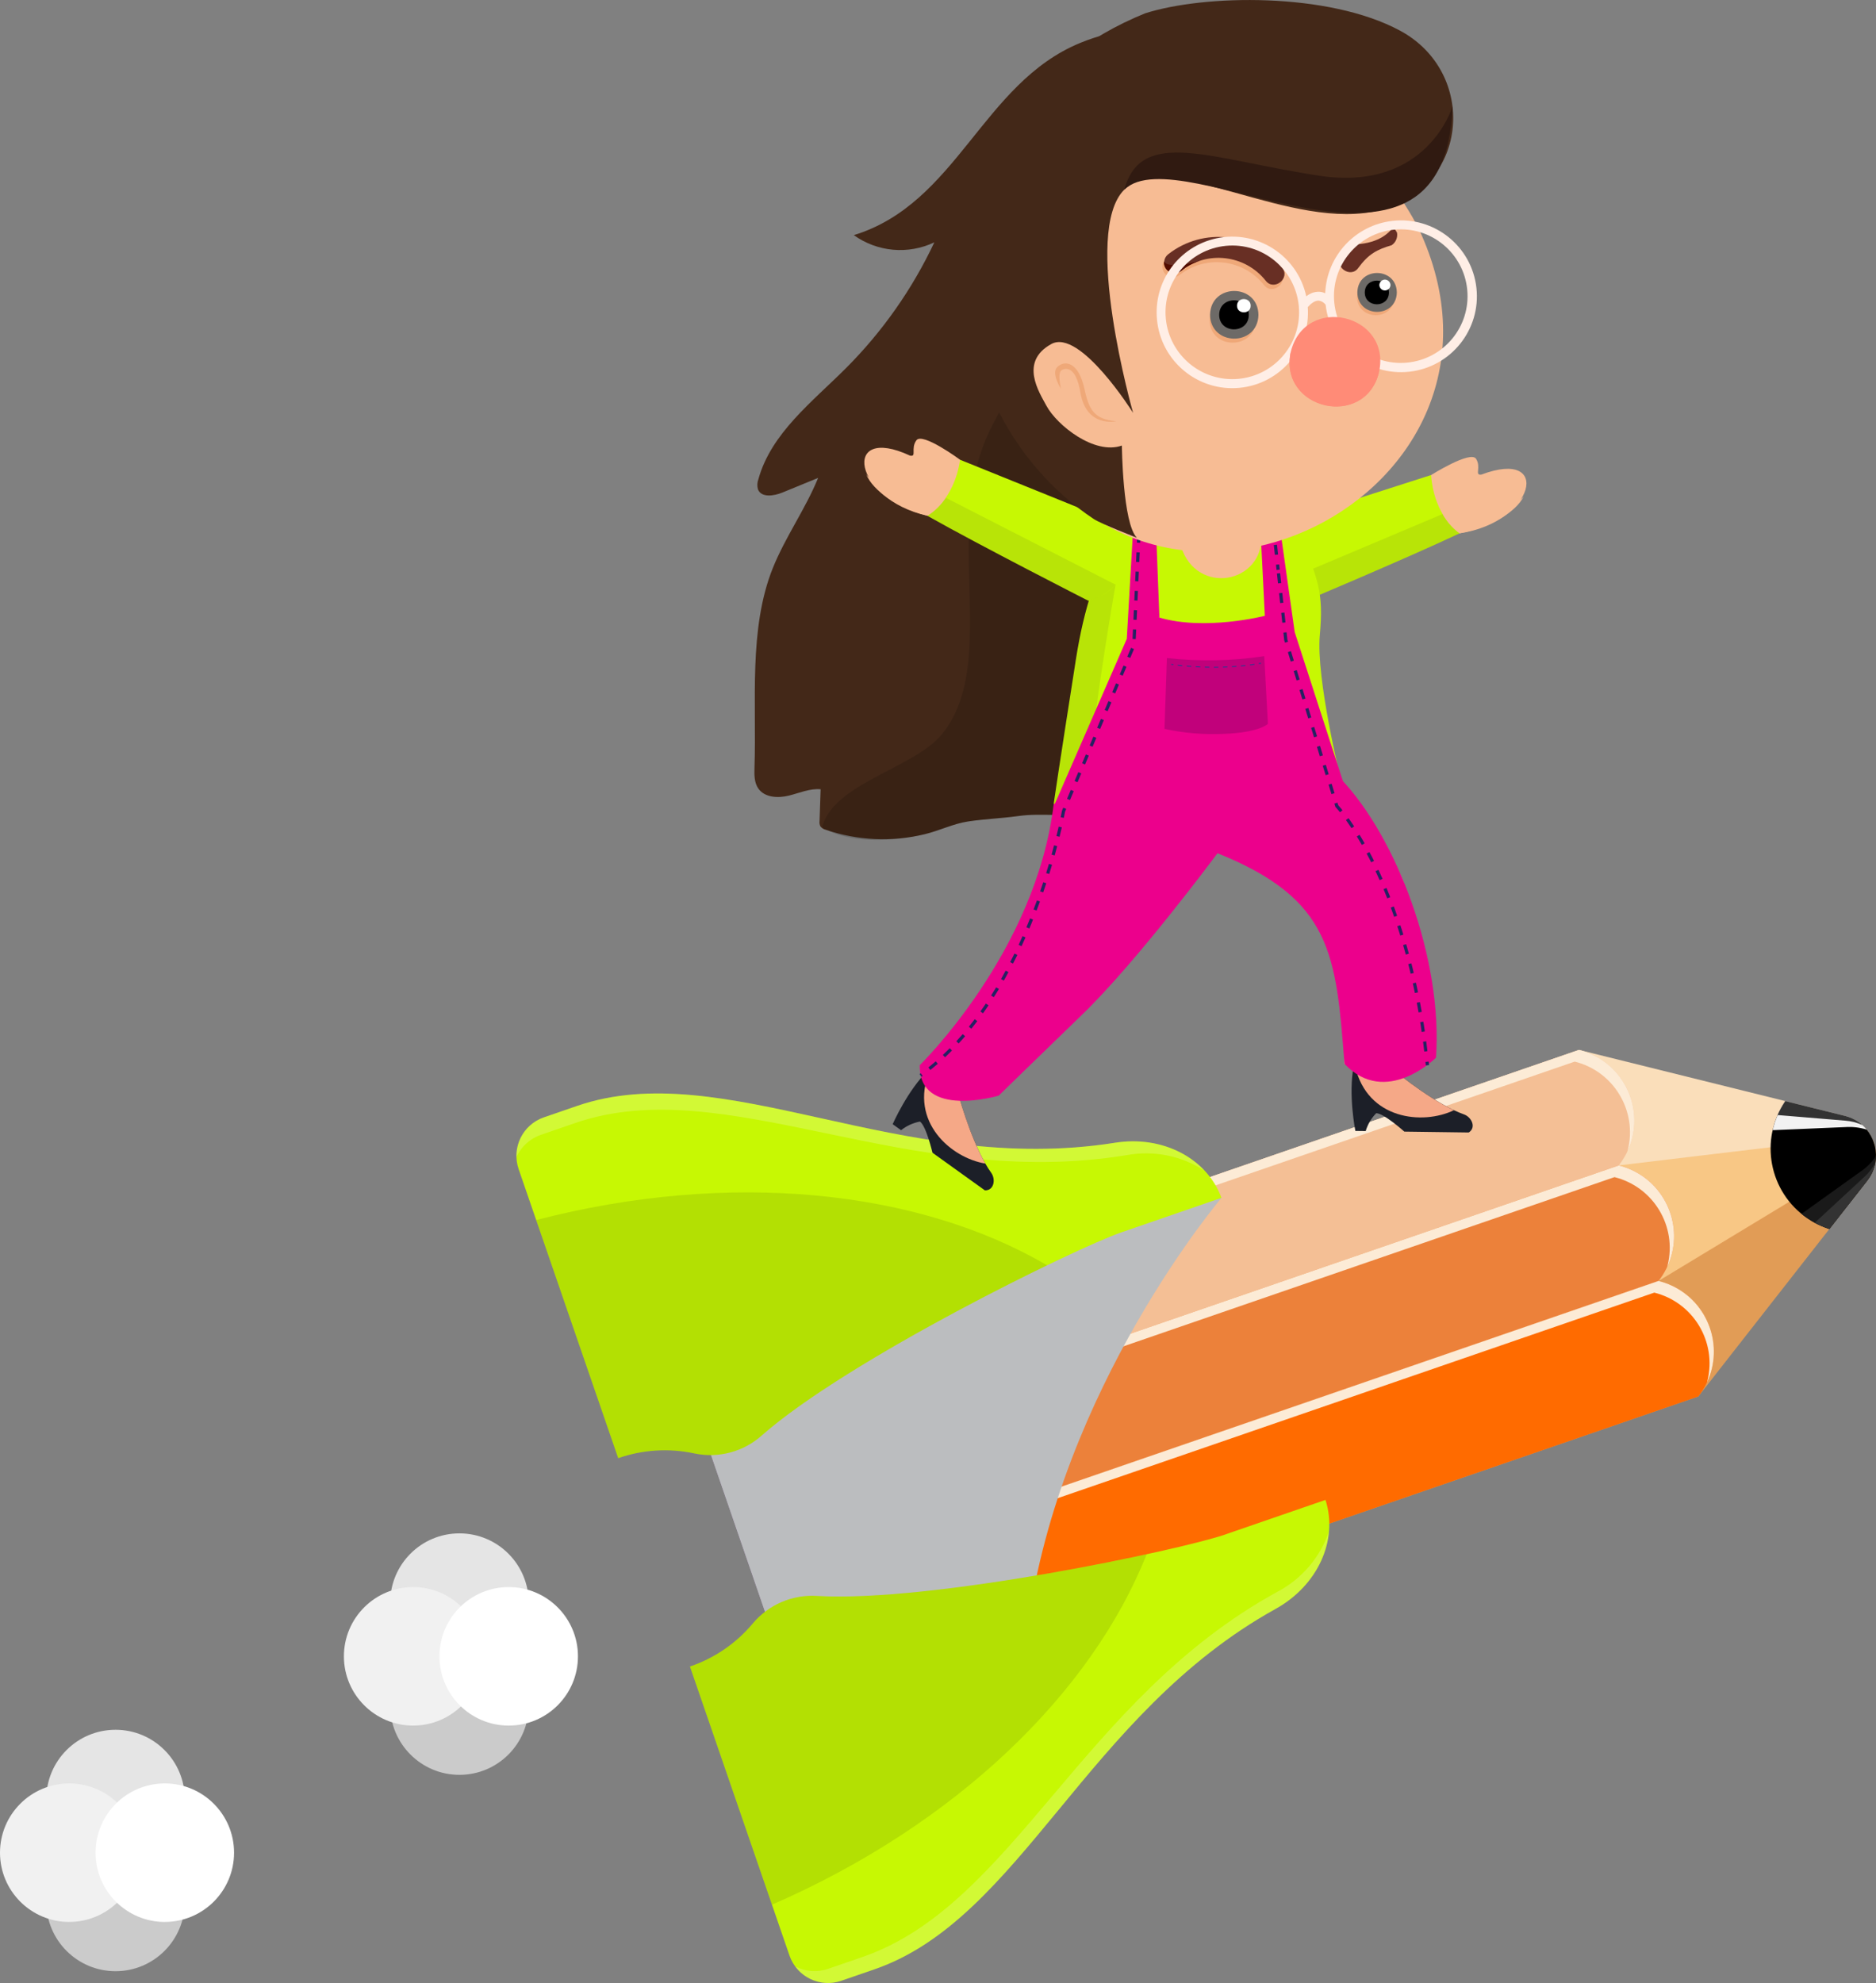 <svg xmlns="http://www.w3.org/2000/svg" xmlns:xlink="http://www.w3.org/1999/xlink" id="Laag_1" viewBox="0 0 583.58 616.72"><rect x="0" y="0" width="583.58" height="616.72" fill="#808080" stroke="none"/><defs><style>.cls-1,.cls-2,.cls-3,.cls-4,.cls-5{fill:none;}.cls-1,.cls-6,.cls-7,.cls-8,.cls-9,.cls-10,.cls-11,.cls-12,.cls-13,.cls-14,.cls-15,.cls-16,.cls-17,.cls-18,.cls-19,.cls-20,.cls-21,.cls-22,.cls-23,.cls-24,.cls-25,.cls-26,.cls-27,.cls-28,.cls-29,.cls-30,.cls-31,.cls-32,.cls-33,.cls-34,.cls-35,.cls-36,.cls-37,.cls-38,.cls-39,.cls-40,.cls-41,.cls-42,.cls-43,.cls-44{stroke-width:0px;}.cls-45{opacity:.1;}.cls-46{clip-path:url(#clippath-1);}.cls-47{clip-path:url(#clippath-4);}.cls-48{clip-path:url(#clippath-3);}.cls-49{clip-path:url(#clippath-2);}.cls-50{clip-path:url(#clippath-7);}.cls-51{clip-path:url(#clippath-8);}.cls-52{clip-path:url(#clippath-6);}.cls-53{clip-path:url(#clippath-5);}.cls-54{clip-path:url(#clippath-9);}.cls-2{stroke-dasharray:0 0 0 0 3.08 3.08 3.08 3.08;}.cls-2,.cls-3,.cls-4,.cls-5{stroke:#262262;stroke-miterlimit:10;}.cls-55{clip-path:url(#clippath-20);}.cls-56{clip-path:url(#clippath-21);}.cls-57{clip-path:url(#clippath-23);}.cls-58{clip-path:url(#clippath-22);}.cls-59{clip-path:url(#clippath-14);}.cls-60{clip-path:url(#clippath-13);}.cls-61{clip-path:url(#clippath-12);}.cls-62{clip-path:url(#clippath-10);}.cls-63{clip-path:url(#clippath-15);}.cls-64{clip-path:url(#clippath-17);}.cls-65{clip-path:url(#clippath-16);}.cls-66{clip-path:url(#clippath-19);}.cls-67{clip-path:url(#clippath-11);}.cls-68{clip-path:url(#clippath-18);}.cls-69{opacity:.15;}.cls-70{opacity:.2;}.cls-4{stroke-dasharray:0 0 0 0 0 0 3.08 3.08 3.08 3.08 3.08 3.08;}.cls-5{stroke-dasharray:0 0 0 0 0 0 3 3 3 3 3 3;}.cls-7{fill:#f8c785;}.cls-8{fill:#f2f2f2;}.cls-9{fill:#f7bc94;}.cls-10{fill:#f4bf95;}.cls-11{fill:#2b3990;}.cls-12{fill:#6d6a67;}.cls-13{fill:#540c00;}.cls-14{fill:#2e2a25;}.cls-15{fill:#1a1a1a;}.cls-16{fill:#1c1f28;}.cls-17{fill:#432818;}.cls-18{fill:#160637;}.cls-19{fill:#cbcbcb;}.cls-20{fill:#e19c56;}.cls-21{fill:#c7f803;}.cls-22{fill:#bbbdbf;}.cls-23{fill:#cdcdcd;}.cls-24{fill:#b3b3b3;}.cls-25{fill:#ba9bc9;}.cls-26{fill:#301a11;}.cls-27{fill:#333;}.cls-28{fill:#999;}.cls-29{fill:#ff8b77;}.cls-30{fill:#ff6b00;}.cls-31{fill:#f1f2f2;}.cls-32{fill:#f1f1f1;}.cls-33{fill:#fff;}.cls-34{fill:#ffeee6;}.cls-35{fill:#f5a887;}.cls-36{fill:#ec008c;}.cls-37{fill:#fadeba;}.cls-38{fill:#ec813a;}.cls-39{fill:#fcebd6;}.cls-40{fill:#e5e5e5;}.cls-41{fill:#eaeae8;}.cls-42{fill:#efa878;}.cls-43{fill:#016ba4;}.cls-44{fill:#682f24;}</style><clipPath id="clippath"><rect class="cls-1" x="1267.49" y="-1761.35" width="1915.44" height="4892.34"></rect></clipPath><clipPath id="clippath-1"><rect class="cls-1" x="0" y="0" width="583.58" height="616.72"></rect></clipPath><clipPath id="clippath-2"><rect class="cls-1" x="0" y="0" width="583.58" height="616.72"></rect></clipPath><clipPath id="clippath-3"><rect class="cls-1" x="252.97" y="389.83" width="91.64" height="126.46"></rect></clipPath><clipPath id="clippath-4"><rect class="cls-1" x="214.48" y="369.09" width="165.49" height="158.21"></rect></clipPath><clipPath id="clippath-5"><rect class="cls-1" x="160.66" y="340.08" width="214.11" height="24.06"></rect></clipPath><clipPath id="clippath-6"><rect class="cls-1" x="166.8" y="370.83" width="158.93" height="82.67"></rect></clipPath><clipPath id="clippath-7"><rect class="cls-1" x="247.39" y="476.32" width="166.03" height="140.4"></rect></clipPath><clipPath id="clippath-8"><rect class="cls-1" x="214.64" y="483.37" width="142.05" height="108.98"></rect></clipPath><clipPath id="clippath-9"><rect class="cls-1" x="255.73" y="20.62" width="127.12" height="240.61"></rect></clipPath><clipPath id="clippath-10"><rect class="cls-1" x="394.09" y="158.57" width="59.99" height="29.97"></rect></clipPath><clipPath id="clippath-11"><rect class="cls-1" x="448.77" y="154.36" width="25.23" height="11.5"></rect></clipPath><clipPath id="clippath-12"><rect class="cls-1" x="411.5" y="280.97" width="12.23" height="51.13"></rect></clipPath><clipPath id="clippath-13"><rect class="cls-1" x="431.4" y="268.96" width="8.34" height="62.61"></rect></clipPath><clipPath id="clippath-14"><rect class="cls-1" x="366.93" y="167.85" width="25.47" height="5.54"></rect></clipPath><clipPath id="clippath-15"><rect class="cls-1" x="327.79" y="181.51" width="20.29" height="75.11"></rect></clipPath><clipPath id="clippath-16"><rect class="cls-1" x="327.79" y="181.51" width="20.29" height="75.11"></rect></clipPath><clipPath id="clippath-17"><rect class="cls-1" x="288.45" y="153.25" width="58.57" height="33.59"></rect></clipPath><clipPath id="clippath-18"><rect class="cls-1" x="269.43" y="147.46" width="24.76" height="12.94"></rect></clipPath><clipPath id="clippath-19"><rect class="cls-1" x="362.24" y="204.07" width="32.19" height="24.22"></rect></clipPath><clipPath id="clippath-20"><rect class="cls-1" x="364.33" y="206.13" width="27.94" height="1.52"></rect></clipPath><clipPath id="clippath-21"><rect class="cls-1" x="351.33" y="47.69" width="85.06" height="28.35"></rect></clipPath><clipPath id="clippath-22"><rect class="cls-1" x="401.14" y="109.33" width="27.84" height="17.06"></rect></clipPath><clipPath id="clippath-23"><rect class="cls-1" x="415.9" y="101.04" width="9.99" height="7.38"></rect></clipPath></defs><g class="cls-46"><g id="Group_12160"><g id="Group_12159"><g class="cls-49"><g id="Group_12158"><path id="Path_21528" class="cls-40" d="m35.94,581.05c-11.89,0-21.54-9.64-21.54-21.54,0-11.89,9.64-21.54,21.54-21.54,11.89,0,21.54,9.64,21.54,21.54,0,11.89-9.64,21.54-21.54,21.54"></path><path id="Path_21529" class="cls-19" d="m35.94,613.06c-11.89,0-21.54-9.64-21.54-21.54,0-11.89,9.64-21.54,21.54-21.54,11.89,0,21.54,9.64,21.54,21.54,0,11.89-9.64,21.54-21.54,21.54"></path><path id="Path_21530" class="cls-32" d="m21.54,597.74C9.64,597.74,0,588.1,0,576.2c0-11.89,9.64-21.54,21.54-21.54s21.54,9.64,21.54,21.53c0,11.89-9.64,21.54-21.54,21.54"></path><path id="Path_21531" class="cls-33" d="m51.27,597.74c-11.89,0-21.54-9.64-21.54-21.54,0-11.89,9.64-21.54,21.54-21.54,11.89,0,21.53,9.64,21.54,21.53,0,11.89-9.64,21.54-21.54,21.54"></path><path id="Path_21532" class="cls-40" d="m142.92,519.97c-11.89,0-21.54-9.64-21.54-21.54,0-11.89,9.64-21.54,21.54-21.54,11.89,0,21.54,9.64,21.54,21.54h0c0,11.9-9.64,21.54-21.54,21.54"></path><path id="Path_21533" class="cls-19" d="m142.92,551.99c-11.89,0-21.54-9.64-21.54-21.54,0-11.89,9.64-21.54,21.54-21.54,11.89,0,21.54,9.64,21.54,21.54h0c0,11.9-9.64,21.54-21.54,21.54"></path><path id="Path_21534" class="cls-32" d="m128.52,536.67c-11.89,0-21.54-9.64-21.54-21.54s9.64-21.54,21.54-21.54,21.54,9.64,21.54,21.54h0c0,11.89-9.64,21.54-21.54,21.54"></path><path id="Path_21535" class="cls-33" d="m158.25,536.67c-11.89,0-21.54-9.64-21.54-21.54,0-11.89,9.64-21.54,21.54-21.54,11.89,0,21.54,9.64,21.54,21.54h0c0,11.9-9.64,21.54-21.54,21.54"></path><path id="Path_21536" class="cls-25" d="m243.98,518.7l-28.8-83.6c-2.29-6.66,1.24-13.92,7.9-16.22l84.42-29.08,37.11,107.72-84.42,29.08c-6.66,2.29-13.92-1.24-16.21-7.91"></path><g id="Group_12097"><g id="Group_12096"><g class="cls-48"><g id="Group_12095"><rect id="Rectangle_4973" class="cls-28" x="269.94" y="396.12" width="57.7" height="113.87" transform="translate(-131.27 122.03) rotate(-19.01)"></rect></g></g></g></g><path id="Path_21537" class="cls-20" d="m528.31,434.31l52.57-67.17c2.57-3.26,3.37-7.58,2.12-11.54l-306.49,105.59,18.43,53.51,233.37-80.39Z"></path><path id="Path_21538" class="cls-37" d="m573.97,347.06l-82.79-20.53-233.37,80.39,18.7,54.27,306.49-105.58c-1.29-4.24-4.73-7.49-9.03-8.54"></path><path id="Path_21539" class="cls-7" d="m576.27,353.75l-72.72,8.7-233.36,80.39,12.38,35.93,233.37-80.39,62.65-37.93c6.73-4.08,5.51-7.63-2.31-6.69"></path><path id="Path_21540" class="cls-10" d="m491.18,326.53h0l-233.37,80.39,12.38,35.93,233.37-80.39c7.71-9.85,5.97-24.08-3.88-31.78-2.51-1.96-5.41-3.38-8.5-4.14"></path><path id="Path_21541" class="cls-30" d="m515.93,398.38h0l-233.37,80.39,12.38,35.93,233.37-80.39c7.7-9.85,5.97-24.08-3.88-31.78-2.51-1.96-5.41-3.38-8.5-4.14"></path><path id="Path_21542" class="cls-38" d="m503.56,362.45h0l-233.37,80.39,12.38,35.93,233.37-80.39c7.7-9.85,5.97-24.08-3.88-31.78-2.51-1.96-5.41-3.38-8.5-4.14"></path><path id="Path_21543" class="cls-6" d="m580.88,367.14c4.31-5.5,3.34-13.45-2.16-17.76-1.4-1.1-3.02-1.89-4.75-2.32l-18.6-4.61c-8.17,11.95-5.11,28.26,6.85,36.43,2.11,1.44,4.42,2.57,6.85,3.34l11.82-15.09Z"></path><path id="Path_21544" class="cls-8" d="m573.97,347.06l-18.6-4.61c-1.87,2.74-3.2,5.81-3.93,9.04l22.56-.95c2.27-.16,4.55.11,6.73.79-1.72-2.12-4.1-3.62-6.75-4.27"></path><path id="Path_21545" class="cls-15" d="m580.88,367.13c1.7-2.15,2.64-4.79,2.69-7.52-1.29,1.88-2.93,3.49-4.81,4.77l-18.36,13.15c2.57,2.1,5.51,3.69,8.67,4.7l11.81-15.09Z"></path><path id="Path_21546" class="cls-27" d="m573.97,347.06l-18.6-4.61c-.93,1.37-1.73,2.82-2.39,4.34l21.03,1.74c1.87.13,3.7.6,5.39,1.41-1.54-1.39-3.41-2.38-5.43-2.88m6.92,20.08c1.29-1.63,2.15-3.56,2.51-5.61-.84,1.68-1.99,3.18-3.38,4.43l-15.49,14.33c1.45.79,2.98,1.44,4.56,1.94l11.81-15.09Z"></path><rect id="Rectangle_4975" class="cls-41" x="275.63" y="399.33" width="27.13" height="114.06" transform="translate(-132.87 119.07) rotate(-19.01)"></rect><rect id="Rectangle_4976" class="cls-23" x="281.83" y="436.36" width="27.13" height="76" transform="translate(-138.39 122.07) rotate(-19.01)"></rect><rect id="Rectangle_4977" class="cls-24" x="288.02" y="473.31" width="27.12" height="37.98" transform="translate(-144.06 125.26) rotate(-19.03)"></rect><path id="Path_21547" class="cls-39" d="m489.84,330.16h0c12.15,3.02,19.55,15.31,16.54,27.46-.04.16-.08.32-.12.48,5.29-11.34.39-24.82-10.95-30.11-1.32-.62-2.7-1.11-4.12-1.46l-233.37,80.39.98,2.84,231.05-79.59Z"></path><path id="Path_21548" class="cls-39" d="m502.21,366.09h0c12.15,3.02,19.55,15.31,16.54,27.46-.04.16-.08.32-.12.48,5.29-11.34.39-24.82-10.95-30.11-1.32-.62-2.7-1.11-4.12-1.46l-233.37,80.39.98,2.84,231.05-79.59Z"></path><path id="Path_21549" class="cls-39" d="m514.59,402.01h0c12.15,3.02,19.55,15.31,16.54,27.46-.04.16-.08.32-.12.48,5.29-11.34.39-24.82-10.95-30.11-1.32-.62-2.7-1.1-4.12-1.46l-233.37,80.39.98,2.84,231.05-79.59Z"></path><g id="Group_12100"><g id="Group_12099"><g class="cls-47"><g id="Group_12098"><path id="Path_21550" class="cls-22" d="m223.09,418.88c-6.66,2.29-10.2,9.55-7.9,16.22l28.8,83.6c2.29,6.66,9.55,10.2,16.21,7.91l34.73-11.96.02.06,24.72-8.52c10.07-74.63,60.31-133.64,60.31-133.64-2.46-1.57-6.71-2.69-12.36-3.45l-84.16,28.99-.02-.06-25.65,8.84.02.06-34.72,11.96Z"></path></g></g></g></g><path id="Path_21551" class="cls-21" d="m348.92,383.24l31.05-10.7c-4.55-12.33-18.3-19.49-33.09-17.14-66.7,10.6-121.76-27.16-167.39-11.44l-10.3,3.55c-6.61,2.28-10.13,9.49-7.85,16.1,0,0,0,0,0,0l30.97,89.89c7.59-2.65,15.76-3.17,23.62-1.49,7.53,1.61,15.38-.48,21.11-5.63,26.86-23.6,97.45-58.17,111.88-63.14"></path><g id="Group_12103" class="cls-70"><g id="Group_12102"><g class="cls-53"><g id="Group_12101"><path id="Path_21552" class="cls-33" d="m168.35,352.91l10.59-3.65c46.94-16.17,103.08,21.21,171.58,9.99,8.41-1.54,17.08.21,24.24,4.88-6.49-6.97-16.9-10.47-27.89-8.73-66.7,10.6-121.76-27.16-167.39-11.44l-10.3,3.55c-5.23,1.8-8.69,6.79-8.54,12.32,1.51-3.26,4.29-5.76,7.69-6.92"></path></g></g></g></g><g id="Group_12106" class="cls-45"><g id="Group_12105"><g class="cls-52"><g id="Group_12104"><path id="Path_21553" class="cls-6" d="m166.8,379.44l25.51,74.06c7.59-2.65,15.76-3.17,23.62-1.49,7.53,1.61,15.38-.48,21.11-5.63,19.32-16.98,61.29-39.64,88.69-52.86-40.15-23.49-98.6-29.7-158.93-14.08"></path></g></g></g></g><path id="Path_21554" class="cls-21" d="m381.28,477.18l31.05-10.7c4.01,12.52-2.41,26.63-15.51,33.89-59.07,32.73-79.2,96.39-124.83,112.11l-10.3,3.55c-6.61,2.28-13.82-1.23-16.1-7.84h0s-30.96-89.89-30.96-89.89c7.61-2.58,14.37-7.21,19.53-13.37,4.94-5.91,12.42-9.09,20.1-8.57,35.69,2.05,112.6-14.2,127.02-19.16"></path><g id="Group_12109" class="cls-70"><g id="Group_12108"><g class="cls-50"><g id="Group_12107"><path id="Path_21555" class="cls-33" d="m257.7,612.29l10.59-3.65c46.94-16.17,68.15-80.2,129.02-113.55,7.57-3.97,13.33-10.68,16.1-18.77-.82,9.49-6.86,18.66-16.59,24.05-59.07,32.73-79.2,96.39-124.83,112.11l-10.3,3.55c-5.23,1.8-11.03,0-14.31-4.45,3.2,1.64,6.92,1.9,10.32.72"></path></g></g></g></g><g id="Group_12112" class="cls-45"><g id="Group_12111"><g class="cls-51"><g id="Group_12110"><path id="Path_21556" class="cls-6" d="m240.15,592.35l-25.51-74.06c7.61-2.58,14.37-7.21,19.53-13.37,4.94-5.91,12.42-9.09,20.1-8.57,25.68,1.47,72.7-6.52,102.43-12.97-17.16,43.23-59.39,84.12-116.54,108.98"></path></g></g></g></g><path id="Path_21557" class="cls-16" d="m306.36,370.2l-16.29-11.69s-1.94-8.3-3.89-9.7c-2.15.41-4.17,1.33-5.88,2.69l-2.61-1.87s4.59-10.52,11.04-16.75l9.12,6.55s3.64,13.7,8.67,22.46c.55.97,1.15,1.92,1.8,2.82,1.49,2.05.92,5.6-1.97,5.5"></path><path id="Path_21558" class="cls-35" d="m306.53,361.88c-10.66-1.73-23.74-13.01-17.41-28.73l8.73,6.27s3.64,13.71,8.67,22.46"></path><path id="Path_21559" class="cls-16" d="m456.9,352.21l-20.05-.27s-6.34-5.7-8.74-5.73c-1.53,1.56-2.65,3.47-3.28,5.56l-3.21-.04s-2.25-11.26-.53-20.06l11.23.15s10.82,9.16,19.96,13.46c1.01.48,2.04.91,3.09,1.29,2.4.83,3.96,4.06,1.53,5.64"></path><path id="Path_21560" class="cls-35" d="m452.28,345.29c-9.73,4.68-26.91,2.91-30.72-13.61l10.75.14s10.82,9.16,19.96,13.46"></path><path id="Path_21561" class="cls-17" d="m335.52,63.72c-4.22,7.42.99,13.74,4.39,20.21,2.84,5.39,7.12,10.23,9.36,15.91,1.99,5.07,5.01,10.84,5.71,16.27.73,5.65-1.62,11.25-4.51,16.16-3.96,6.71-8.68,13.03-11.15,20.51-3.15,9.52-.68,20.69.68,30.39,1.69,12.08,5.01,23.87,9.88,35.05,2.95,6.77,6.55,14.07,4.65,21.21-1.81,6.8-8.38,11.5-15.23,13.13-7.42,1.77-15.03.17-22.44,1.22-5.2.73-10.58.92-15.73,1.7-4.65.71-8.86,2.85-13.46,3.96-10.19,2.48-20.88,2-30.81-1.37-.67-.15-1.26-.54-1.67-1.08-.23-.5-.32-1.06-.25-1.61.11-3.3.23-6.61.34-9.91-3.39-.32-6.65,1.19-9.96,1.99s-7.39.61-9.38-2.16c-1.34-1.87-1.32-4.36-1.24-6.66.69-20.07-1.91-43.02,5.71-61.98,3.9-9.71,10.15-18.34,14.09-28.03l-11.1,4.55c-2.66,1.09-6.59,1.68-7.62-1-.29-1.03-.24-2.12.13-3.12,3.96-14.33,16.75-24.06,27.26-34.57,11.35-11.36,20.64-24.59,27.48-39.12-8.14,3.87-17.73,3.01-25.05-2.24,32.12-9.83,39.98-47.2,70.32-59.74,11.36-4.7,24.57-6.14,35.89-1.35,5.69,2.42,14.25,9.49,11.75,16.49-.67,1.75-1.93,3.22-3.55,4.15-5.07,3.05-11,4.36-16.89,3.72-1.51-.17-3.02-.46-4.53-.62-.47-.04-.88.31-.92.77-.01.15.01.31.08.44.56,1.48.39,3.14-.46,4.48-1.14,1.82-3.07,2.97-4.86,4.15-6.88,4.57-12.61,10.67-16.75,17.81-.05.08-.1.17-.15.26"></path><g id="Group_12115" class="cls-69"><g id="Group_12114"><g class="cls-54"><g id="Group_12113"><path id="Path_21562" class="cls-6" d="m335.52,63.72c-4.22,7.42.99,13.74,4.39,20.21,2.84,5.39,7.12,10.23,9.36,15.91,1.99,5.07,5.01,10.84,5.71,16.27.73,5.65-1.62,11.25-4.51,16.16-3.96,6.71-8.68,13.03-11.15,20.51-3.15,9.52-.68,20.69.68,30.39,1.69,12.08,5.01,23.87,9.88,35.05,2.95,6.77,6.55,14.07,4.65,21.21-1.81,6.8-8.38,11.5-15.23,13.13-7.42,1.77-15.03.17-22.44,1.22-5.2.73-10.58.92-15.73,1.7-4.65.71-8.86,2.85-13.46,3.96-9.38,2.27-23.5,3.2-31.92-2.2,3.64-13.79,28.61-18.21,37.37-29.01,6.46-7.97,8.18-18.75,8.53-29.01.71-20.83-3.11-42.61,4.73-61.92,3.65-8.98,9.66-16.9,12.92-26.03,7.63-21.44-.73-47.09,10.55-66.86,7.6-13.32,22.77-20.79,37.89-23.32,3.27-.55,6.77-.87,9.79.51,15.6,7.14-7.33,15.6-14.42,14.82-1.51-.17-3.02-.46-4.53-.62-.47-.04-.88.31-.92.77-.01.15.01.31.08.44.56,1.48.39,3.14-.46,4.48-1.14,1.82-3.07,2.97-4.86,4.15-6.88,4.57-12.61,10.67-16.75,17.81-.05.08-.1.17-.15.26"></path></g></g></g></g><path id="Path_21563" class="cls-21" d="m402.16,188.54s35.13-14.75,51.91-22.68c0,0-1.04-11.41-8.89-18.12l-53.67,17.21s-5.56,17.68,10.64,23.59"></path><g id="Group_12118" class="cls-45"><g id="Group_12117"><g class="cls-62"><g id="Group_12116"><path id="Path_21564" class="cls-14" d="m452.32,158.57c.87,2.35,1.46,4.8,1.76,7.29-16.78,7.93-51.91,22.68-51.91,22.68-3.17-1.06-5.97-3.01-8.07-5.61l54.68-23.07c1.1-.64,2.3-1.08,3.55-1.3"></path></g></g></g></g><path id="Path_21565" class="cls-9" d="m445.19,147.74s12.31-7.75,13.99-5.03-.6,5.18,1.63,4.9c22.09-8.36,16.77,14.81-6.74,18.25,0,0-7.92-4.95-8.89-18.12"></path><g id="Group_12121"><g id="Group_12120"><g class="cls-67"><g id="Group_12119"><path id="Path_21566" class="cls-9" d="m474,154.36h0c-2.54,5.17-10.91,9.79-19.92,11.5-2.19-1.58-4.01-3.63-5.31-6,0,0,21.6-.34,25.23-5.5"></path></g></g></g></g><path id="Path_21567" class="cls-9" d="m433.42,268.96c9.75,8.76,5.53,57.94,4.77,61.9,0,0-10.34,3.31-19.95.02.09-5,.87-39.38-6.74-46.28,0,0,18.86-13.93,21.92-15.64"></path><g id="Group_12124"><g id="Group_12123"><g class="cls-61"><g id="Group_12122"><path id="Path_21568" class="cls-9" d="m422.32,296.43c-1.14-7.96-5.88-15.46-5.88-15.46-3.23,2.36-4.93,3.62-4.93,3.62,7.61,6.86,6.83,41.44,6.73,46.28,1.77.6,3.59,1.01,5.44,1.22,0,0,.48-22.76-1.36-35.67"></path></g></g></g></g><g id="Group_12127"><g id="Group_12126"><g class="cls-60"><g id="Group_12125"><path id="Path_21569" class="cls-9" d="m438.18,330.85c.84-4.53,4.91-53.23-4.77-61.9-.41.23-1.11.68-2.02,1.29,8.05,12.28,5.7,48.18,3.86,61.31.98-.19,1.96-.43,2.92-.71"></path></g></g></g></g><path id="Path_21570" class="cls-21" d="m350.89,163.36s-10.91,8.13-16.21,41.79-6.89,44.81-6.89,44.81c17.77,14.96,76.25,5.11,89.24-7.8,0,0-7.69-31.25-6.47-44.62s-.48-17.4-6.72-32.34-32.09-20.07-52.95-1.84"></path><path id="Path_21571" class="cls-31" d="m340.58,255.31l-.06-.02.06.02"></path><path id="Path_21572" class="cls-31" d="m341.41,255.52l-.12-.03.12.03"></path><path id="Path_21573" class="cls-31" d="m344.85,256.27l-.21-.04.21.04"></path><path id="Path_21574" class="cls-31" d="m345.76,256.44l-.2-.04.2.04"></path><path id="Path_21575" class="cls-31" d="m342.25,255.72l-.16-.04.16.04"></path><path id="Path_21576" class="cls-31" d="m347.64,256.75l-.12-.02.12.02"></path><path id="Path_21577" class="cls-31" d="m343.97,256.09l-.2-.04.2.04"></path><path id="Path_21578" class="cls-31" d="m343.1,255.91l-.19-.04.19.04"></path><path id="Path_21580" class="cls-31" d="m346.69,256.6l-.17-.03.17.03"></path><path id="Path_21581" class="cls-43" d="m345.55,256.4c-.24-.04-.47-.09-.7-.13.23.04.47.09.7.13"></path><path id="Path_21582" class="cls-43" d="m344.64,256.23c-.23-.04-.45-.09-.68-.14.22.05.45.09.68.14"></path><path id="Path_21583" class="cls-43" d="m347.52,256.73c-.28-.04-.56-.09-.84-.13.28.05.55.09.84.13"></path><path id="Path_21584" class="cls-43" d="m346.51,256.57c-.25-.04-.5-.09-.75-.13.25.04.5.09.75.13"></path><path id="Path_21585" class="cls-43" d="m340.52,255.29c-1.82-.47-3.43-.98-4.84-1.49,1.41.51,3.02,1.01,4.84,1.49"></path><path id="Path_21586" class="cls-43" d="m343.76,256.05c-.22-.05-.44-.09-.66-.14.22.05.44.09.66.14"></path><path id="Path_21587" class="cls-43" d="m341.29,255.49c-.24-.06-.48-.12-.71-.18.23.06.47.12.71.18"></path><path id="Path_21588" class="cls-43" d="m342.91,255.87c-.22-.05-.44-.1-.66-.15.22.05.44.1.66.15"></path><path id="Path_21589" class="cls-43" d="m342.09,255.68c-.23-.05-.45-.11-.67-.16.22.05.45.11.67.16"></path><path id="Path_21590" class="cls-9" d="m392.4,167.85c-.61,14.24-21.52,17.37-25.47.57,0,0,19.42-4.61,25.47-.57"></path><g id="Group_12130"><g id="Group_12129"><g class="cls-59"><g id="Group_12128"><path id="Path_21591" class="cls-9" d="m366.93,168.42c4.67,4,20.17,9.09,25.47-.57,0,0-24.75.69-25.47.57"></path></g></g></g></g><g id="Group_12136" class="cls-45"><g id="Group_12135"><g class="cls-63"><g id="Group_12134"><g id="Group_12133"><g id="Group_12132"><g class="cls-65"><g id="Group_12131"><path id="Path_21592" class="cls-14" d="m339.96,232.73c-.24-8.94,7.06-50.89,7.06-50.89-2.21-.42-4.47-.44-6.68-.05-6.21,16.37-12.43,70.36-12.55,68.18,0,0,5.83,4.49,19.01,6.65.82-1.28,1.28-2.13,1.28-2.13-5.14-6.1-8.01-13.79-8.11-21.76"></path></g></g></g></g></g></g></g></g><path id="Path_21593" class="cls-21" d="m338.56,186.84s-33.95-17.3-50.1-26.44c0,0,1.88-11.3,10.2-17.41l52.26,21.12s4.24,18.04-12.35,22.74"></path><g id="Group_12139" class="cls-45"><g id="Group_12138"><g class="cls-64"><g id="Group_12137"><path id="Path_21594" class="cls-14" d="m290.75,153.25c-1.04,2.28-1.81,4.68-2.3,7.14,16.15,9.14,50.1,26.44,50.1,26.44,3.24-.82,6.18-2.56,8.46-5l-52.83-27.03c-1.05-.72-2.21-1.24-3.44-1.55"></path></g></g></g></g><path id="Path_21595" class="cls-9" d="m298.65,142.98s-11.7-8.64-13.58-6.04.22,5.21-1.99,4.76c-21.42-9.97-17.82,13.53,5.38,18.69,0,0,8.27-4.35,10.2-17.42"></path><g id="Group_12142"><g id="Group_12141"><g class="cls-68"><g id="Group_12140"><path id="Path_21596" class="cls-9" d="m269.43,147.46h0c2.15,5.34,10.16,10.57,19.02,12.94,2.3-1.42,4.26-3.33,5.74-5.59,0,0-21.51-1.93-24.76-7.35"></path></g></g></g></g><path id="Path_21597" class="cls-36" d="m327.79,249.96s60.81,2.55,89.24-7.8c17.53,18.34,31.83,56.32,29.67,86.79,0,0-15.53,15.57-28.46,1.92-2.64-33.94-3.82-51.2-39.5-65.51,0,0-24.92,33.57-41.92,50.01s-26.13,25.37-26.13,25.37c0,0-24.83,7.43-24.59-9.45,0,0,36.25-35.25,41.69-81.34"></path><path id="Path_21598" class="cls-36" d="m359.59,164.3l1.07,27.77c14.31,4.2,32.8-.54,32.8-.54l-1.3-25.97c2.33.08,4.58.81,6.51,2.12l4.08,28.91,15.42,47.63c-16.09,13.14-77.55,10.8-90.47,6.77l22.82-52.3,1.89-32.77s1.55-1.86,7.19-1.62"></path><g id="Group_12145" class="cls-70"><g id="Group_12144"><g class="cls-66"><g id="Group_12143"><path id="Path_21599" class="cls-18" d="m363,204.65l-.76,22.04c6.12,1.33,12.38,1.84,18.63,1.54,10.99-.42,13.55-3.1,13.55-3.1l-1.15-21.06c-10.02,1.51-20.2,1.71-30.28.58"></path></g></g></g></g><g id="Group_12148"><g id="Group_12147"><g class="cls-55"><g id="Group_12146"><path id="Path_21600" class="cls-11" d="m364.97,206.84c-.42-.06-.64-.09-.64-.09l.04-.26s.22.04.64.09l-.03.26Z"></path><path id="Path_21601" class="cls-11" d="m374.79,207.61v-.26c.47.01.93.02,1.41.03v.26c-.48,0-.95-.02-1.41-.03m-1.41-.05c-.48-.02-.95-.04-1.41-.07v-.26c.47.03.93.05,1.41.07v.26Zm-2.81-.16c-.49-.03-.96-.07-1.4-.11l.02-.26c.44.04.91.07,1.4.11l-.02.26Zm-2.81-.23c-.52-.05-.99-.1-1.4-.15l.03-.26c.41.05.88.1,1.4.15l-.03.26Z"></path><path id="Path_21602" class="cls-11" d="m377.61,207.65v-.26c.46,0,.93,0,1.4,0v.26c-.48,0-.95,0-1.41,0m2.82-.04v-.26c.46-.01.92-.03,1.39-.05v.26c-.46.02-.93.04-1.39.05m2.81-.13l-.02-.26c.47-.03.93-.06,1.4-.1l.02.26c-.47.04-.94.07-1.4.1m2.81-.22l-.03-.26c.47-.04.93-.09,1.4-.15l.03.26c-.47.05-.93.1-1.4.15m2.8-.32l-.03-.26c.46-.06.92-.13,1.39-.2l.04.26c-.47.07-.93.14-1.39.2"></path><path id="Path_21603" class="cls-11" d="m391.63,206.51l-.05-.26c.21-.04.42-.08.64-.12l.05.26c-.21.04-.43.08-.64.12"></path></g></g></g></g><line id="Line_237" class="cls-3" x1="396.4" y1="166.17" x2="396.51" y2="167.25"></line><line id="Line_238" class="cls-2" x1="396.75" y1="169.46" x2="397.6" y2="177.21"></line><path id="Path_21604" class="cls-4" d="m397.72,178.32l2.26,20.69,15.87,51.68s21.8,22.73,27.96,78.43"></path><path id="Path_21605" class="cls-3" d="m443.92,330.22c.04.36.08.72.11,1.08"></path><path id="Path_21606" class="cls-5" d="m354.31,165.79l-1.59,34.89-21.89,51.62s-9.82,57.32-44.48,82.16"></path><path id="Path_21607" class="cls-9" d="m315.9,132.84c42.01,81.72,164.6,21.31,125.39-61.78-42.01-81.72-164.59-21.31-125.39,61.78"></path><path id="Path_21608" class="cls-42" d="m330.04,120.9s-3.12-4.8-1.18-6.71c2.45-2.42,6.7-1.49,8.48,6.73,1.46,6.77,3.12,9.44,9.86,10.09,0,0-9.26,2.11-11.11-8.91-1.5-8.93-5.05-7.47-5.86-6.95-1.36.89-.19,5.74-.19,5.74"></path><path id="Path_21609" class="cls-42" d="m398.3,84.61c-8.67-10.93-24.55-12.77-35.5-4.13-1.39,1.14-1.59,3.19-.45,4.59,1.11,1.36,3.1,1.59,4.5.52,8.13-6.42,19.91-5.05,26.35,3.06,2.57,3.35,7.79-.77,5.11-4.04"></path><path id="Path_21610" class="cls-44" d="m398.83,83.26c-8.67-10.93-24.55-12.77-35.5-4.13-1.39,1.14-1.59,3.19-.45,4.59,1.11,1.36,3.1,1.59,4.5.52,8.13-6.42,19.91-5.05,26.35,3.06,2.57,3.35,7.79-.77,5.11-4.04"></path><path id="Path_21611" class="cls-13" d="m373.58,81s-10.05,3.05-11.48.31c-.16,1.34.54,2.64,1.74,3.26,2.46,1.06,3.52-.31,5.02-1.39,1.47-.93,3.06-1.66,4.71-2.18"></path><path id="Path_21612" class="cls-42" d="m390.62,99.57c-.24,9.42-14.27,9.3-14.35-.12.23-9.42,14.26-9.31,14.35.12"></path><path id="Path_21613" class="cls-12" d="m391.47,97.97c-.25,9.88-14.97,9.76-15.05-.12.25-9.88,14.97-9.76,15.05.12"></path><path id="Path_21614" class="cls-6" d="m388.48,97.95c-.08,6.02-9.25,5.95-9.22-.07.08-6.03,9.25-5.95,9.22.07"></path><path id="Path_21615" class="cls-33" d="m389.05,95.1c.02,2.75-4.3,2.71-4.24-.04-.02-2.75,4.3-2.71,4.24.04"></path><path id="Path_21616" class="cls-44" d="m432.89,76.27c-4.55,1.34-7.18,2.72-10.35,7.05-2.44,3.45-7.81-.47-5.26-3.85,2.42-4.21,14.09-13.65,17.3-7.11.26,1.53-.4,3.07-1.7,3.92"></path><path id="Path_21617" class="cls-42" d="m433.82,92.31c-.19,7.68-11.64,7.59-11.7-.1.19-7.68,11.64-7.59,11.7.1"></path><path id="Path_21618" class="cls-12" d="m434.52,91c-.2,8.06-12.21,7.96-12.28-.1.2-8.06,12.21-7.96,12.28.1"></path><path id="Path_21619" class="cls-6" d="m432.07,90.99c-.06,4.91-7.54,4.85-7.52-.06.06-4.92,7.54-4.85,7.52.06"></path><path id="Path_21620" class="cls-33" d="m432.54,88.66c-.03.95-.83,1.71-1.78,1.68-.92-.03-1.66-.78-1.68-1.7.03-.95.83-1.71,1.78-1.68.92.03,1.66.78,1.68,1.7"></path><g id="Group_12151"><g id="Group_12150"><g class="cls-56"><g id="Group_12149"><path id="Path_21621" class="cls-9" d="m351.33,57.69c5.92-1.81,12.25-1.75,18.14.17,7.94,4.06,63.19,35.68,66.92,4.75,0,0-58.08-30-85.06-4.92"></path></g></g></g></g><path id="Path_21622" class="cls-17" d="m340.31,161.46c-54.06-35.75-57.5-127.55,15.9-157.31,18.34-5.88,56.93-6.66,79.29,5.37,24.09,12.96,21.69,48.38-5.89,55.75s-66.53-19.42-79.86-6.29,2.73,69.43,2.73,69.43c0,0-16.49-26.32-25.43-21.42-10.08,5.53-3.72,15.11-1.55,19.17,3.26,6.1,14.99,15.44,23.49,12.41,0,0,.23,24.23,4.67,28.67,0,0-11.12-4.31-13.35-5.78"></path><path id="Path_21623" class="cls-26" d="m410.42,54.66c33.66,5.07,41.42-21.59,41.42-21.59-2.32,66.92-84.4,8.92-102.09,25.9,5.29-19.57,27.01-9.38,60.67-4.32"></path><path id="Path_21624" class="cls-34" d="m359.91,99.4c1.22,12.94,12.7,22.44,25.64,21.22,12.73-1.2,22.18-12.35,21.27-25.11.93-1.04,2.18-2.09,3.44-2.01.84.13,1.6.58,2.11,1.27,1.45,12.95,13.13,22.28,26.08,20.83,12.95-1.45,22.28-13.13,20.83-26.08s-13.13-22.28-26.08-20.83c-11.59,1.3-20.49,10.87-20.96,22.52-.57-.27-1.18-.43-1.8-.47-1.49-.05-2.95.46-4.09,1.43-2.75-12.71-15.28-20.78-27.98-18.04-11.67,2.52-19.6,13.38-18.46,25.27m55.15-5.31c-1.1-11.42,7.27-21.57,18.69-22.67,11.42-1.1,21.57,7.27,22.67,18.69,1.1,11.42-7.27,21.57-18.69,22.67h0c-11.42,1.09-21.56-7.28-22.67-18.69m-52.4,5.04c-1.1-11.42,7.27-21.57,18.69-22.67,11.42-1.1,21.57,7.27,22.67,18.69,1.1,11.42-7.27,21.57-18.69,22.67h0c-11.42,1.09-21.56-7.28-22.67-18.69"></path><path id="Path_21625" class="cls-29" d="m401.56,109.33c4.5-17.96,31.32-11.71,27.43,6.38-4.5,17.96-31.32,11.71-27.43-6.38"></path><g id="Group_12154"><g id="Group_12153"><g class="cls-58"><g id="Group_12152"><path id="Path_21626" class="cls-29" d="m401.56,109.33c-4.09,17.96,23.18,24.29,27.43,6.38-4.78,13.67-28.4,8-27.43-6.38"></path></g></g></g></g><g id="Group_12157"><g id="Group_12156"><g class="cls-57"><g id="Group_12155"><path id="Path_21627" class="cls-29" d="m416.13,102.5c-1.81,3.8,7.77,8.3,9.54,4.48,1.81-3.8-7.77-8.3-9.54-4.48"></path></g></g></g></g></g></g></g></g></g></svg>